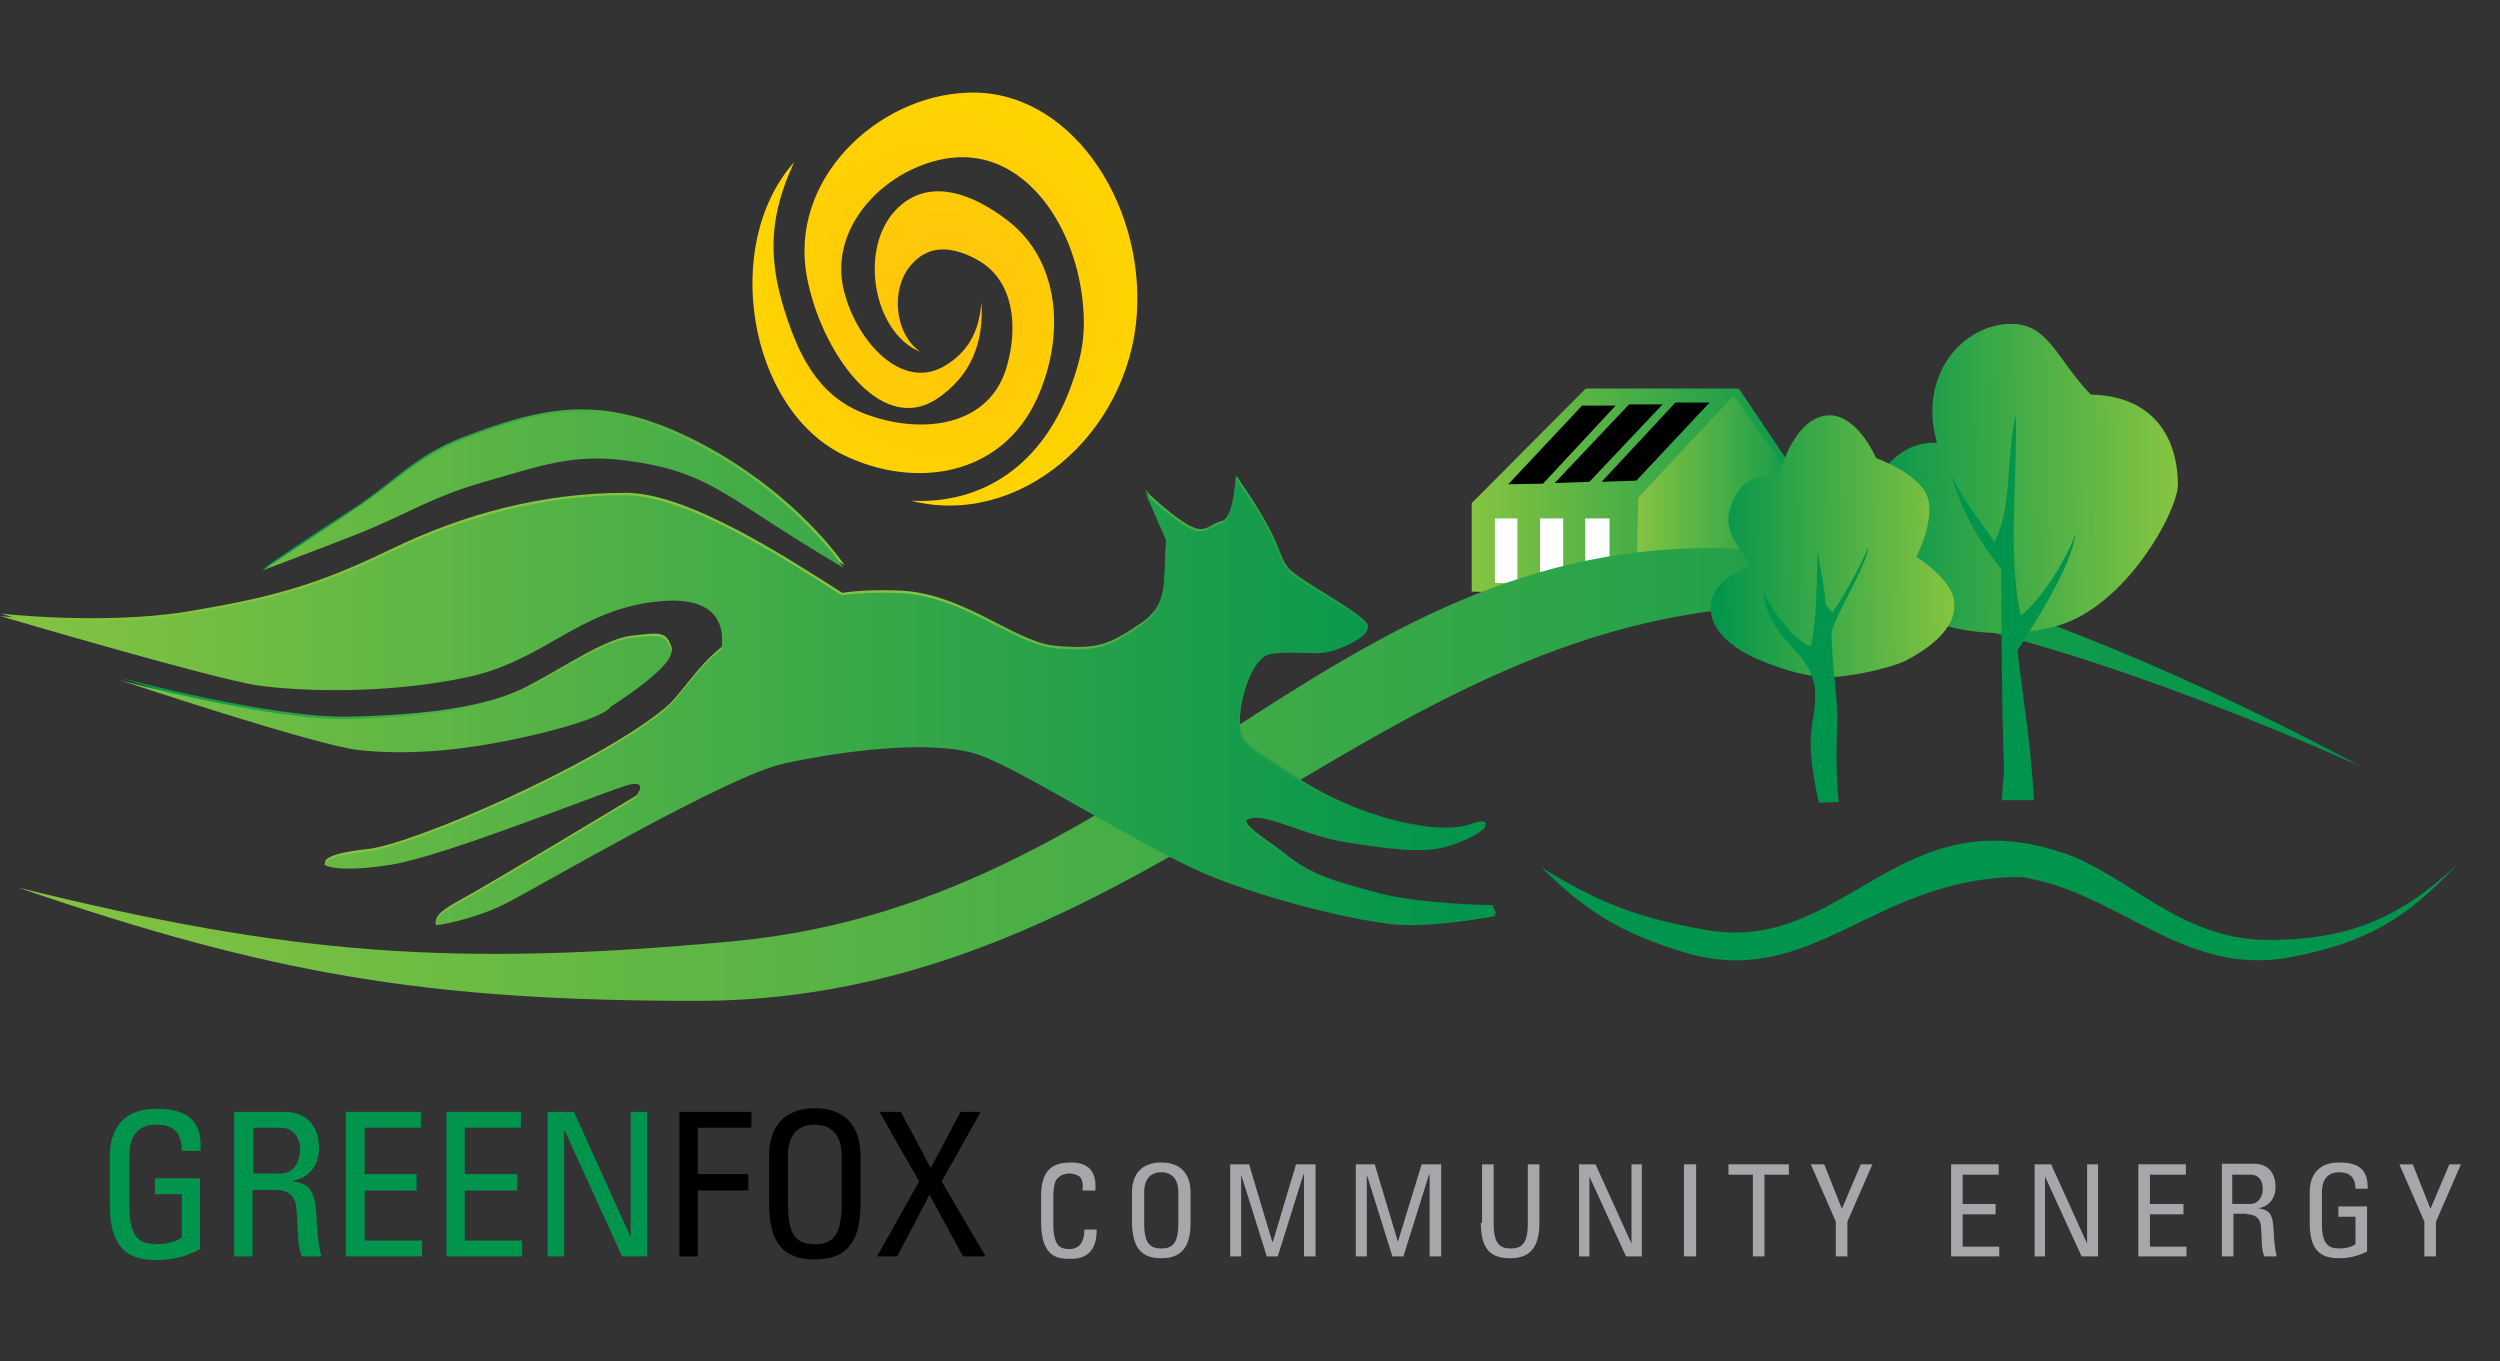 <?xml version="1.0" encoding="utf-8"?>
<!-- Generator: Adobe Illustrator 27.8.0, SVG Export Plug-In . SVG Version: 6.00 Build 0)  -->
<svg version="1.1" xmlns="http://www.w3.org/2000/svg" xmlns:xlink="http://www.w3.org/1999/xlink" x="0px" y="0px"
	 viewBox="0 0 409.9 223.2" style="enable-background:new 0 0 409.9 223.2;" xml:space="preserve">
<rect x="0" y="0" width="409.9" height="223.2" fill="#333333" stroke="none"/>
<style type="text/css">
	.st0{fill-rule:evenodd;clip-rule:evenodd;fill:none;}
	.st1{fill-rule:evenodd;clip-rule:evenodd;fill:#85C441;}
	.st2{fill-rule:evenodd;clip-rule:evenodd;fill:url(#SVGID_1_);}
	.st3{fill-rule:evenodd;clip-rule:evenodd;fill:url(#SVGID_00000016769008211818533770000013111328285785421753_);}
	.st4{fill-rule:evenodd;clip-rule:evenodd;fill:#FFFFFF;}
	.st5{fill-rule:evenodd;clip-rule:evenodd;}
	.st6{fill:#00944D;}
	.st7{fill-rule:evenodd;clip-rule:evenodd;fill:url(#SVGID_00000061467836093099853650000002406355220081494959_);}
	.st8{fill-rule:evenodd;clip-rule:evenodd;fill:url(#SVGID_00000041290918320453254640000007788972420809054388_);}
	.st9{fill-rule:evenodd;clip-rule:evenodd;fill:url(#SVGID_00000039828099025041392180000007814212827476687026_);}
	.st10{fill-rule:evenodd;clip-rule:evenodd;fill:#00944D;}
	.st11{fill-rule:evenodd;clip-rule:evenodd;fill:url(#SVGID_00000079463028815878457350000015434119957116164486_);}
	.st12{fill-rule:evenodd;clip-rule:evenodd;fill:url(#SVGID_00000036936672233705433030000009184638262479143811_);}
	.st13{fill-rule:evenodd;clip-rule:evenodd;fill:url(#SVGID_00000075843721766118480760000009223899003487721606_);}
	.st14{fill:url(#SVGID_00000171706121184073119120000002232677888867381907_);}
	.st15{fill-rule:evenodd;clip-rule:evenodd;fill:url(#SVGID_00000114767679987082385210000012327777124826880948_);}
	.st16{fill:#A5A7AA;}
	.st17{fill-rule:evenodd;clip-rule:evenodd;fill:#A5A7AA;}
</style>
<g id="Background">
</g>
<g id="Guides">
</g>
<g id="Layer-1">
	<path class="st0" d="M1197.5-610.4"/>
	<path class="st1" d="M1197.5-608.9c1.8,0,7.9,2.2,12.6,2.5C1202.6-603.9,1188.1-608.9,1197.5-608.9z"/>
	<path class="st0" d="M-113.7,254.7"/>
	<path class="st0" d="M-113.7,254.7"/>
</g>
<g id="Foreground">
</g>
<g id="Layer-2">
	<g>
		<g>
			<g>
				
					<linearGradient id="SVGID_1_" gradientUnits="userSpaceOnUse" x1="2761.346" y1="-1502.789" x2="2819.365" y2="-1502.789" gradientTransform="matrix(1 0 0 1 -2520 1584)">
					<stop  offset="0" style="stop-color:#85C441"/>
					<stop  offset="0.996" style="stop-color:#00944D"/>
					<stop  offset="1" style="stop-color:#00944D"/>
				</linearGradient>
				<polygon class="st2" points="241.3,97 241.3,82.5 260,63.7 285.1,63.7 299.4,85 298.6,98.7 				"/>
				
					<linearGradient id="SVGID_00000166635051004884405850000007125268958975422369_" gradientUnits="userSpaceOnUse" x1="2788.265" y1="-1502.312" x2="2818.462" y2="-1502.312" gradientTransform="matrix(1 0 0 1 -2520 1584)">
					<stop  offset="0" style="stop-color:#85C441"/>
					<stop  offset="1" style="stop-color:#00944D"/>
				</linearGradient>
				
					<polygon style="fill-rule:evenodd;clip-rule:evenodd;fill:url(#SVGID_00000166635051004884405850000007125268958975422369_);" points="
					268.3,96.6 268.6,81.6 284.3,64.8 298.5,85.1 297.6,98.6 				"/>
				<rect x="245.1" y="85" class="st4" width="3.7" height="10.6"/>
				<rect x="252.5" y="85" class="st4" width="3.8" height="9.1"/>
				<rect x="259.9" y="85" class="st4" width="4" height="8.5"/>
				<polygon class="st5" points="259.4,66.5 247.3,79.4 253,79.3 264.9,66.5 				"/>
				<polygon class="st5" points="267.1,66.3 254.9,79.2 260.6,79 272.6,66.3 				"/>
				<polygon class="st5" points="274.7,66 262.6,79 268.3,78.8 280.3,66 				"/>
			</g>
			<path class="st6" d="M279.3,152.4c23.3,4.4,31.7-22.3,59.7-12.3c10,3.6,18.7,13.9,32.5,14c13.1,0.1,21.7-3.3,31.3-12.3
				c-8.2,8.9-15.1,12.8-27,15.1c-17.7,3.5-28.2-10.6-44.4-13.1c-24.1-0.1-34.3,18.8-55.4,12.3c-10.1-3.1-15.8-6.5-23.3-13.9
				C262.1,148,268.3,150.4,279.3,152.4z"/>
			
				<radialGradient id="SVGID_00000181803621112087983300000010611784700038991792_" cx="154.87" cy="48.831" r="33.914" gradientUnits="userSpaceOnUse">
				<stop  offset="0" style="stop-color:#FFC20E"/>
				<stop  offset="1" style="stop-color:#FFD400"/>
			</radialGradient>
			<path style="fill-rule:evenodd;clip-rule:evenodd;fill:url(#SVGID_00000181803621112087983300000010611784700038991792_);" d="
				M153.6,65.4c-9.4,6.2-19.1-8.1-21.3-20c-3-16,11.5-29.6,26.2-30.2c16.6-0.8,29.1,17.6,27.9,36.2c-1.3,20-19.5,35.2-37,30.7
				c12,0.6,21.5-6.1,26.1-18.5c1.9-5.2,2.6-8.7,2-14.3c-1.4-13.1-10-24.9-21.7-23.4c-10.1,1.3-20.2,11-17.4,21.9
				c2.1,8.2,9.4,16.2,16.3,12.3c3.9-2.2,5.9-5.7,6.2-10.6C161.4,56.4,159,61.8,153.6,65.4z M146.9,34.4c5.3-5.5,12.6-2.7,18.5,1.9
				c8.4,6.6,9.3,18.8,4.6,29.1c-5.8,12.7-20,14.9-31.7,9.2c-15.6-7.6-20.1-34.5-8.1-48c-3.9,8.4-4.4,15.3-1.6,24.2
				c2.7,8.7,6.3,14.8,14.2,17.4c8.8,3,19.6,1.6,22.3-8.2c1.9-6.7,1-13.9-4.5-17.2c-3.8-2.2-7.9-3-11,0.4c-3.7,3.9-3,11.5,1.3,14.5
				C143.1,54.5,140.8,40.7,146.9,34.4z"/>
			
				<linearGradient id="SVGID_00000120561054971245550250000015562395366129691026_" gradientUnits="userSpaceOnUse" x1="2522.948" y1="-1456.996" x2="2907.065" y2="-1456.996" gradientTransform="matrix(1 0 0 1 -2520 1584)">
				<stop  offset="0" style="stop-color:#85C441"/>
				<stop  offset="1" style="stop-color:#00944D"/>
			</linearGradient>
			<path style="fill-rule:evenodd;clip-rule:evenodd;fill:url(#SVGID_00000120561054971245550250000015562395366129691026_);" d="
				M120.5,154.3c70.6-6.7,99.8-70.9,170.4-63.9c39.8,4,96.2,35.3,96.2,35.3s-44.7-20.5-75.4-25.1c-80-12.1-116.6,63.5-197.5,63.5
				c-44,0-69.7-4.3-111.3-18.6C47.5,156.6,74.7,158.6,120.5,154.3z"/>
			
				<linearGradient id="SVGID_00000170248418650773202360000017596983431484778166_" gradientUnits="userSpaceOnUse" x1="2824.904" y1="-1505.153" x2="2876.994" y2="-1506.062" gradientTransform="matrix(1 0 0 1 -2520 1584)">
				<stop  offset="0" style="stop-color:#00944D"/>
				<stop  offset="0.988" style="stop-color:#85C441"/>
				<stop  offset="1" style="stop-color:#85C441"/>
			</linearGradient>
			<path style="fill-rule:evenodd;clip-rule:evenodd;fill:url(#SVGID_00000170248418650773202360000017596983431484778166_);" d="
				M329.8,53.1c6.1,0,7.5,5.9,13,11.6c10.1,0.2,14.2,6.8,14.3,14.7c0,4.3-8.5,20.2-20.1,23.3c-13.3,3.5-31.8-1.3-31.8-15.1
				c0-5.5,4-15.4,12.4-15C314.4,61.7,321.7,53.1,329.8,53.1z"/>
			<path class="st10" d="M330.5,67.9c0.3,11.6-1.4,22.3,0.8,33c1.7-1,6.6-6.9,9-13.4c-0.5,5-6.5,14.4-9.5,19.1
				c0.7,7,2.1,14.3,2.7,24.6l-5.3,0c0.8-11.3,0.1,5.4-0.1-37.9c-2.7-3.4-6.2-8.5-8.2-15.4c1.9,3.8,4.5,7.3,7.1,10.9
				C329.9,83.6,328.9,75.2,330.5,67.9z"/>
			
				<linearGradient id="SVGID_00000181085007459057590200000014991623252470412215_" gradientUnits="userSpaceOnUse" x1="2800.328" y1="-1494.172" x2="2840.31" y2="-1494.87" gradientTransform="matrix(1 0 0 1 -2520 1584)">
				<stop  offset="0" style="stop-color:#00944D"/>
				<stop  offset="0.992" style="stop-color:#85C441"/>
				<stop  offset="1" style="stop-color:#85C441"/>
			</linearGradient>
			<path style="fill-rule:evenodd;clip-rule:evenodd;fill:url(#SVGID_00000181085007459057590200000014991623252470412215_);" d="
				M280.9,97.6c-1.7,4.6,2.2,8.2,7.1,10.4c4.9,2.1,8.4,2.9,11.4,3c3,0.2,10.7-1.4,13.3-2.8c2.6-1.4,8.3-4.8,7.7-9.6
				c-0.4-3.7-6.2-7.3-6.2-7.3s3.2-6.2,1.8-9.9c-1.4-3.8-8.4-6.3-8.4-6.3s-3.4-8-8.6-6.9c-5.3,1.1-7.3,9.8-7.3,9.8s-4.9-0.6-6.8,2.7
				c-2,3.3-1.7,5.3-0.9,7.1c0.8,1.8,3.5,5.4,2.9,5C286.9,92.7,282,94.7,280.9,97.6z"/>
			<path class="st10" d="M298,90.3c0.4,2.7,1.2,6.2,1.3,8.7l1.1,1.5c2.4-3.5,4.3-7.1,6-10.9c-0.5,3.5-5.4,11-6.1,14.1
				c0,4.4,0.9,10.6,0.9,12.8c0.1,2.2-0.4,10.2,0.3,15l-3.3,0.1c-2.7-12.7-0.4-12.2-0.6-18.1c-0.2-7-8.2-8.4-8.5-17.1
				c0.1,1.9,4.8,8.7,7.8,9.6C298,100.8,297.8,95.6,298,90.3z"/>
			
				<linearGradient id="SVGID_00000158030482881017732100000011331074804871493044_" gradientUnits="userSpaceOnUse" x1="2563.054" y1="-1503.833" x2="2658.474" y2="-1503.833" gradientTransform="matrix(1 0 0 1 -2520 1584)">
				<stop  offset="0" style="stop-color:#00944D"/>
				<stop  offset="1" style="stop-color:#85C441"/>
			</linearGradient>
			<path style="fill-rule:evenodd;clip-rule:evenodd;fill:url(#SVGID_00000158030482881017732100000011331074804871493044_);" d="
				M43.1,93.2c-0.2,0,9.6-3.6,15.6-6c8.1-3.2,12.2-6.1,20.6-8.5c9.2-2.6,14.8-4.9,24.2-3.5c8.5,1.2,12.5,3.2,20.3,8.3
				c7.7,5.1,14.7,9.2,14.7,9.2s-7.4-11.3-23-19.7c-15.6-8.3-25-6.9-39.4-1.4c-7.8,2.9-11,7-17.9,11.6C52.2,87,43.1,93.2,43.1,93.2z"
				/>
			
				<linearGradient id="SVGID_00000122696972621902252470000006100080368000628096_" gradientUnits="userSpaceOnUse" x1="2539.715" y1="-1470.65" x2="2630.241" y2="-1470.65" gradientTransform="matrix(1 0 0 1 -2520 1584)">
				<stop  offset="0" style="stop-color:#00944D"/>
				<stop  offset="1" style="stop-color:#85C441"/>
			</linearGradient>
			<path style="fill-rule:evenodd;clip-rule:evenodd;fill:url(#SVGID_00000122696972621902252470000006100080368000628096_);" d="
				M19.7,111.1c0,0,24.8,6.7,37.6,6.4c12.8-0.3,22.7-1.6,29.2-5c6.5-3.4,12.7-7.8,17.2-8.3c4.6-0.5,5.5-0.7,6.4,1.9
				c0.9,2.6-9.2,8.9-9.9,9.4c0,0-0.5,1.8-13,4.7c-12.5,2.9-21.5,3.1-28.1,2.4C52.4,121.9,19.7,111.1,19.7,111.1z"/>
			
				<linearGradient id="SVGID_00000153702311812074494440000006873423106194433979_" gradientUnits="userSpaceOnUse" x1="2524.862" y1="-1502.438" x2="2767.252" y2="-1442.004" gradientTransform="matrix(1 0 0 1 -2520 1584)">
				<stop  offset="0" style="stop-color:#85C441"/>
				<stop  offset="0.582" style="stop-color:#85C441"/>
				<stop  offset="0.926" style="stop-color:#00944D"/>
				<stop  offset="1" style="stop-color:#00944D"/>
			</linearGradient>
			<path style="fill:url(#SVGID_00000153702311812074494440000006873423106194433979_);" d="M102.6,80.8c10.1,0,26.1,10.4,35.5,16.4
				c2.7-0.4,5.6-0.5,8.8-0.4c11,0.2,19.3,8.5,26.3,9.1c7,0.6,8.7-0.3,13.7-3.6c5-3.3,3.8-7.2,4.4-14.1l-3.5-8l0.6,0.8
				c0,0,4.1,3.9,6.7,5.2c2.6,1.4,3.2-0.3,5.3-0.8c2-0.6,2.3-7.7,2.3-7.7V78c0,0,4.7,6.6,6.4,10.7c1.8,4.1,1.2,4.1,5,6.6
				c3.8,2.5,10.2,6,10.2,7.4c0,1.4-4.7,3.6-7,3.9c-2.3,0.3-6.4-0.3-9.1,0.3c-2.6,0.6-4.7,6.6-4.9,10.7c-0.3,4.1,2,4.9,9,9.6
				c7,4.7,14.9,7.4,21.6,8.3c6.7,0.8,7.9-1.1,9.3-0.8c1.5,0.3-1.2,2.2-5.5,3.6c-4.4,1.4-10.4,0.4-16.9-0.6
				c-6.3-0.9-12.8-4.7-15.7-3.9c-2.9,0.8,3,4,5.5,6.1c4.7,3.8,8.6,4.6,14.6,6.3c7.3,2.1,19.5,2.2,19.5,2.2l0.6,1.4
				c0,0-9.9,1.9-16.3,1.4c-6.4-0.6-19.3-3.6-29.8-7.7c-10.5-4.1-30.9-17.4-38.5-20.1c-7.6-2.7-23-0.6-32.1,1.4
				c-9,1.9-40,20.1-45.5,22.9c-5.5,2.8-11.4,3.6-11.4,3.6s-1.5-0.9,3.5-3.6c5-2.7,29.2-17.3,29.2-17.3s2-2.8-0.9-2.2
				c-2.9,0.6-30.3,11.8-39.4,13.2c-9.1,1.4-10.8,0-10.8,0s-0.6-1.4,7-2.2c7.6-0.8,37.9-14.1,48.7-23.1c2.7-2.2,5.1-6.7,9.4-10.1
				c0.5-3.5-0.4-8.8-10.3-7.8c-13.3,1.3-18.6,9.8-31.7,12.5c-12.9,2.7-26.7,2.3-33.9,1.3c-7.2-1-42.4-11.4-42.4-11.4
				s16.5,1.9,30.4-0.3C44.4,98,51.8,96,64,90.1C76.1,84.2,89.1,80.8,102.6,80.8z"/>
			
				<linearGradient id="SVGID_00000009573341017415382450000017791207785374517417_" gradientUnits="userSpaceOnUse" x1="0" y1="109.725" x2="245.145" y2="109.725">
				<stop  offset="0" style="stop-color:#85C441"/>
				<stop  offset="1" style="stop-color:#00944D"/>
			</linearGradient>
			<path style="fill-rule:evenodd;clip-rule:evenodd;fill:url(#SVGID_00000009573341017415382450000017791207785374517417_);" d="
				M102.5,81.2c10.1,0,26.1,10.4,35.5,16.4c2.7-0.4,5.6-0.5,8.8-0.4c11,0.2,19.3,8.5,26.3,9.1c7,0.6,8.7-0.3,13.7-3.6
				c5-3.3,3.8-7.2,4.4-14.1l-3.5-8l0.6,0.8c0,0,4.1,3.9,6.7,5.2c2.6,1.4,3.2-0.3,5.3-0.8c2-0.6,2.3-7.7,2.3-7.7v0.3
				c0,0,4.7,6.6,6.4,10.7c1.8,4.1,1.2,4.1,5,6.6c3.8,2.5,10.2,6,10.2,7.4c0,1.4-4.7,3.6-7,3.9c-2.3,0.3-6.4-0.3-9.1,0.3
				c-2.6,0.6-4.7,6.6-4.9,10.7c-0.3,4.1,2,4.9,9,9.6c7,4.7,14.9,7.4,21.6,8.3c6.7,0.8,7.9-1.1,9.3-0.8c1.5,0.3-1.2,2.2-5.5,3.6
				c-4.4,1.4-10.4,0.4-16.9-0.6c-6.3-0.9-12.8-4.7-15.7-3.9c-2.9,0.8,3,4,5.5,6.1c4.7,3.8,8.6,4.6,14.6,6.3
				c7.3,2.1,19.5,2.2,19.5,2.2l0.6,1.4c0,0-9.9,1.9-16.3,1.4c-6.4-0.6-19.3-3.6-29.8-7.7c-10.5-4.1-30.9-17.4-38.5-20.1
				c-7.6-2.7-23-0.6-32.1,1.4c-9,1.9-40,20.1-45.5,22.9c-5.5,2.8-11.4,3.6-11.4,3.6s-1.5-0.9,3.5-3.6c5-2.7,29.2-17.3,29.2-17.3
				s2-2.8-0.9-2.2c-2.9,0.6-30.3,11.8-39.4,13.2c-9.1,1.4-10.8,0-10.8,0s-0.6-1.4,7-2.2c7.6-0.8,37.9-14.1,48.7-23.1
				c2.7-2.2,5.1-6.7,9.4-10.1c0.5-3.5-0.4-8.8-10.3-7.8c-13.3,1.3-18.6,9.8-31.7,12.5c-12.9,2.7-26.7,2.3-33.9,1.3
				C35.2,111.4,0,101,0,101s16.5,1.9,30.4-0.3c13.9-2.3,21.3-4.3,33.4-10.1C76,84.7,89,81.2,102.5,81.2z M19.6,111.5
				c0,0,24.8,6.7,37.6,6.4c12.8-0.3,22.7-1.6,29.2-5c6.5-3.4,12.7-7.8,17.2-8.3c4.6-0.5,5.5-0.7,6.4,1.9c0.9,2.6-9.2,8.9-9.9,9.4
				c0,0-0.5,1.8-13,4.7S65.7,123.7,59,123C52.3,122.4,19.6,111.5,19.6,111.5z M42.9,93.6c-0.2,0,9.6-3.6,15.6-6
				c8.1-3.2,12.2-6.1,20.6-8.5c9.2-2.6,14.8-4.9,24.2-3.5c8.5,1.2,12.5,3.2,20.3,8.3c7.7,5.1,14.7,9.2,14.7,9.2s-7.4-11.3-23-19.7
				c-15.6-8.3-25-6.9-39.4-1.4C68.2,75,65,79,58,83.6C52.1,87.5,42.9,93.6,42.9,93.6z"/>
		</g>
		<g>
			<path class="st6" d="M32.9,188.6c0.2-5-2.2-6.8-7.4-6.8c-5,0-7.5,3-7.5,7.8v7.8c0,6.6,2.4,9.2,7.5,9.2c3.1,0,5.3-0.7,7.3-1.8
				v-11.6h-7.4v2.6h4.4v7.1c-0.6,0.5-2.1,1.1-4.2,1.1c-2.9,0-4.4-1.3-4.4-6.5v-8c0-5,3.4-5.1,4.4-5.1c3.1,0,4.2,1.5,4.2,4.3H32.9
				L32.9,188.6z"/>
			<path class="st10" d="M41.4,184.9H46c2.3,0,3.2,1.9,3.2,3.6c0,2.1-1.1,3.9-3.2,3.9h-4.5V184.9L41.4,184.9z M45,195.1
				c1,0,3.4,0.1,3.6,3c0.3,3.2,0.1,6.3,0.9,7.9h3.2c-0.5-1.5-0.8-5.2-0.8-6.2c-0.2-4.8-1.2-5.7-3.9-6.1v-0.1
				c2.8-0.5,4.3-2.6,4.3-5.4c0-3-1.5-5.9-5.7-5.9h-8.2V206h3v-10.9H45L45,195.1z"/>
			<polygon class="st6" points="69.2,206 69.2,203.4 59.8,203.4 59.8,195.2 68.3,195.2 68.3,192.5 59.8,192.5 59.8,184.9 69,184.9 
				69,182.3 56.7,182.3 56.7,206 69.2,206 			"/>
			<polygon class="st6" points="85.6,206 85.6,203.4 76.2,203.4 76.2,195.2 84.8,195.2 84.8,192.5 76.2,192.5 76.2,184.9 
				85.4,184.9 85.4,182.3 73.2,182.3 73.2,206 85.6,206 			"/>
			<polygon class="st6" points="103.4,182.3 103.4,202.6 103.3,202.6 94.1,182.3 89.8,182.3 89.8,206 92.5,206 92.5,185.4 
				92.6,185.4 102,206 106.1,206 106.1,182.3 103.4,182.3 			"/>
			<polygon points="114.4,206 114.4,195.2 122.7,195.2 122.7,192.5 114.4,192.5 114.4,184.9 123.2,184.9 123.2,182.3 111.4,182.3 
				111.4,206 114.4,206 			"/>
			<path class="st5" d="M133.6,206.5c5,0,7.5-2.6,7.5-9.2v-7.8c0-4.7-2.4-7.8-7.5-7.8c-5,0-7.5,3-7.5,7.8v7.8
				C126.1,203.9,128.5,206.5,133.6,206.5L133.6,206.5z M133.6,204c-2.9,0-4.4-1.3-4.4-6.5v-8c0-5,3.4-5.1,4.4-5.1
				c1,0,4.4,0.2,4.4,5.1v8C138,202.7,136.4,204,133.6,204L133.6,204z"/>
			<polygon points="154.4,193.7 160.8,182.3 157.5,182.3 152.6,191.5 147.7,182.3 144.2,182.3 150.7,193.7 143.8,206 147.1,206 
				152.4,195.9 157.9,206 161.6,206 154.4,193.7 			"/>
			<path class="st16" d="M179.6,195.1c0.2-2.9-1-4.5-4-4.5c-3,0-4.9,1.2-4.9,5.5v4.3c0,5.9,2.9,6,4.8,6c1,0,4.4,0,4.3-4.8h-2
				c0,3-1.8,3.2-2.4,3.2c-1.5,0-2.7-0.4-2.7-4.1v-4c0-2.6,0.4-3,0.4-3.1c0.1-0.2,0.7-1.2,2.3-1.2c0.4,0,1.3,0.2,1.7,0.6
				c0.4,0.5,0.5,1.3,0.4,2.2H179.6L179.6,195.1z"/>
			<path class="st17" d="M190.4,206.3c3.2,0,4.8-1.7,4.8-5.8v-5c0-3-1.6-4.9-4.8-4.9c-3.2,0-4.8,1.9-4.8,4.9v5
				C185.7,204.7,187.2,206.3,190.4,206.3L190.4,206.3z M190.4,204.7c-1.8,0-2.8-0.8-2.8-4.1v-5.1c0-3.2,2.2-3.3,2.8-3.3
				c0.6,0,2.8,0.1,2.8,3.3v5.1C193.2,203.9,192.2,204.7,190.4,204.7L190.4,204.7z"/>
			<polygon class="st16" points="203.5,192.6 203.5,192.6 207.7,206 209.5,206 213.7,192.6 213.8,192.6 213.8,206 215.7,206 
				215.7,190.9 212.5,190.9 208.7,203.6 208.6,203.6 204.8,190.9 201.7,190.9 201.7,206 203.5,206 203.5,192.6 			"/>
			<polygon class="st16" points="224.1,192.6 224.1,192.6 228.3,206 230.1,206 234.3,192.6 234.4,192.6 234.4,206 236.3,206 
				236.3,190.9 233.1,190.9 229.2,203.6 229.2,203.6 225.4,190.9 222.3,190.9 222.3,206 224.1,206 224.1,192.6 			"/>
			<path class="st16" d="M242.8,200.5c0,4.2,1.5,5.8,4.8,5.8c3.2,0,4.8-1.7,4.8-5.8v-9.6h-1.9v9.7c0,3.3-1,4.1-2.8,4.1
				c-1.8,0-2.8-0.8-2.8-4.1v-9.7h-1.9V200.5L242.8,200.5z"/>
			<polygon class="st16" points="267.5,190.9 267.5,203.9 267.5,203.9 261.6,190.9 258.9,190.9 258.9,206 260.6,206 260.6,192.9 
				260.6,192.9 266.6,206 269.2,206 269.2,190.9 267.5,190.9 			"/>
			<polygon class="st16" points="278.1,190.9 276.1,190.9 276.1,206 278.1,206 278.1,190.9 			"/>
			<polygon class="st16" points="283.4,190.9 283.4,192.6 287.4,192.6 287.4,206 289.3,206 289.3,192.6 293.3,192.6 293.3,190.9 
				283.4,190.9 			"/>
			<polygon class="st16" points="302,198.2 299.1,190.9 296.9,190.9 301,200.3 301,206 302.9,206 302.9,200.3 307,190.9 
				305.1,190.9 302,198.2 			"/>
			<polygon class="st16" points="327.8,206 327.8,204.4 321.8,204.4 321.8,199.1 327.2,199.1 327.2,197.4 321.8,197.4 321.8,192.6 
				327.7,192.6 327.7,190.9 319.9,190.9 319.9,206 327.8,206 			"/>
			<polygon class="st16" points="342.2,190.9 342.2,203.9 342.2,203.9 336.3,190.9 333.6,190.9 333.6,206 335.3,206 335.3,192.9 
				335.3,192.9 341.3,206 344,206 344,190.9 342.2,190.9 			"/>
			<polygon class="st16" points="358.5,206 358.5,204.4 352.5,204.4 352.5,199.1 358,199.1 358,197.4 352.5,197.4 352.5,192.6 
				358.4,192.6 358.4,190.9 350.6,190.9 350.6,206 358.5,206 			"/>
			<path class="st17" d="M366.1,192.6h2.9c1.5,0,2,1.2,2,2.3c0,1.3-0.7,2.5-2.1,2.5h-2.9V192.6L366.1,192.6z M368.4,199.1
				c0.6,0,2.1,0.1,2.3,1.9c0.2,2,0,4,0.6,5h2c-0.3-0.9-0.5-3.3-0.5-4c-0.1-3-0.7-3.6-2.5-3.9v0c1.8-0.3,2.8-1.7,2.8-3.5
				c0-1.9-0.9-3.8-3.6-3.8h-5.2V206h1.9v-7H368.4L368.4,199.1z"/>
			<path class="st16" d="M388.2,195c0.1-3.2-1.4-4.4-4.7-4.4c-3.2,0-4.8,1.9-4.8,4.9v5c0,4.2,1.5,5.8,4.8,5.8c1.9,0,3.4-0.5,4.6-1.1
				v-7.4h-4.7v1.7h2.8v4.5c-0.4,0.3-1.3,0.7-2.7,0.7c-1.8,0-2.8-0.8-2.8-4.1v-5.1c0-3.2,2.2-3.3,2.8-3.3c1.9,0,2.7,1,2.7,2.7H388.2
				L388.2,195z"/>
			<polygon class="st16" points="398.5,198.2 395.6,190.9 393.4,190.9 397.5,200.3 397.5,206 399.4,206 399.4,200.3 403.5,190.9 
				401.6,190.9 398.5,198.2 			"/>
		</g>
	</g>
</g>
</svg>
